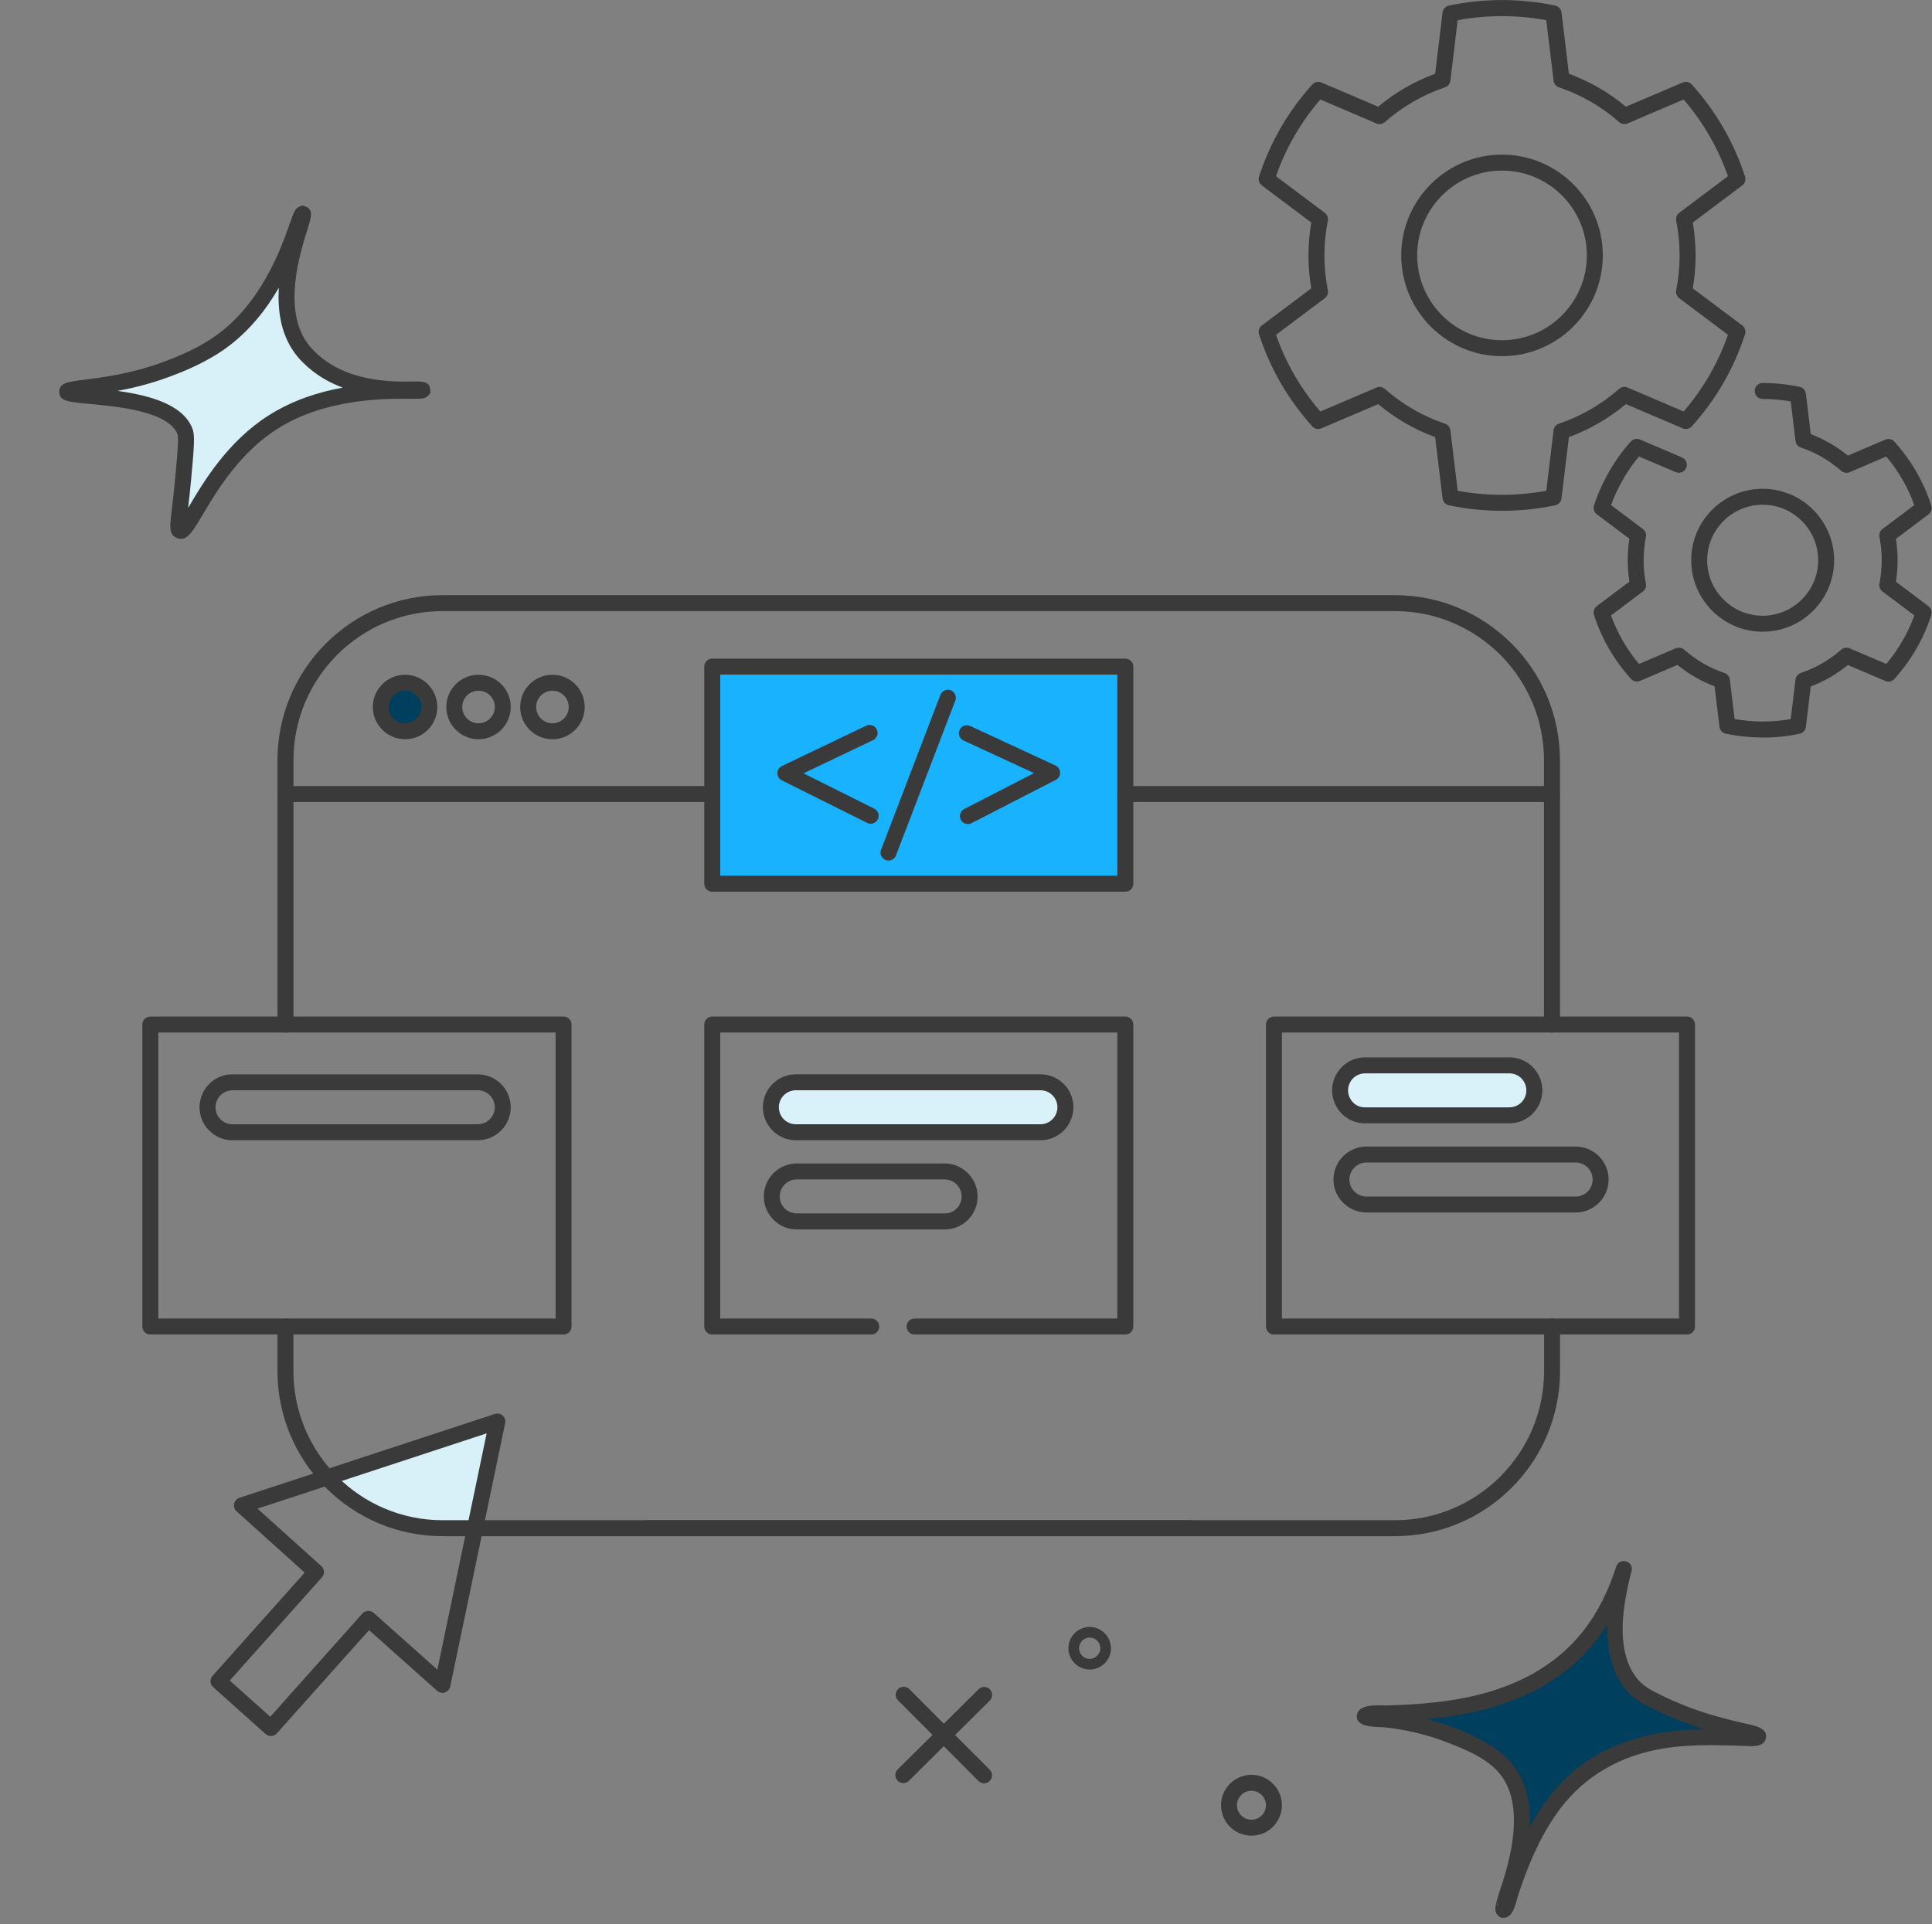 <?xml version="1.0" encoding="utf-8"?>
<svg xmlns="http://www.w3.org/2000/svg" width="261" height="260" viewBox="0 0 261 260" fill="none">
<rect x="0" y="0" width="261" height="260" fill="#808080" stroke="none"/>
<g clip-path="url(#clip0_2028_3982)">
<path d="M44.57 199.61C47.446 202.486 47.446 203.205 48.884 203.924C51.522 204.88 54.154 205.843 56.792 206.8H64.111L67.181 192.062C59.646 194.578 52.105 197.094 44.57 199.61Z" fill="#D8F1F9"/>
<path d="M64.403 207.159L56.675 207.137L48.767 204.261C47.832 203.794 47.444 203.334 46.732 202.493C46.222 201.889 45.525 201.069 44.324 199.862L43.914 199.452L67.667 191.522L64.411 207.159H64.403ZM56.855 206.44H63.814L66.697 192.6L45.23 199.768C46.207 200.775 46.819 201.493 47.272 202.033C47.962 202.845 48.278 203.219 49.04 203.6L56.848 206.44H56.855Z" fill="#3A3A3A"/>
<path d="M152.022 119.4H96.219V90.067H152.022V119.4Z" fill="#19B2FF"/>
<path d="M152.381 119.759H95.859V89.708H152.381V119.759ZM96.578 119.04H151.662V90.427H96.578V119.04Z" fill="#3A3A3A"/>
<path d="M140.561 146.23H107.512C105.65 146.23 104.141 147.747 104.141 149.609C104.141 151.471 105.65 152.981 107.512 152.981H140.561C142.423 152.981 143.933 151.471 143.933 149.609C143.933 147.747 142.423 146.237 140.561 146.237V146.23Z" fill="#D9F1F9"/>
<path d="M140.562 153.34H107.512C105.456 153.34 103.781 151.665 103.781 149.609C103.781 148.61 104.169 147.675 104.874 146.971C105.579 146.266 106.52 145.878 107.512 145.878H140.562C142.618 145.878 144.3 147.553 144.3 149.609C144.3 151.665 142.625 153.348 140.562 153.348V153.34ZM107.512 146.59C106.707 146.59 105.952 146.906 105.384 147.474C104.817 148.042 104.5 148.804 104.5 149.609C104.5 151.27 105.852 152.621 107.512 152.621H140.562C142.222 152.621 143.581 151.27 143.581 149.602C143.581 147.934 142.229 146.59 140.562 146.59H107.512Z" fill="#3A3A3A"/>
<path d="M203.841 143.944H184.488C183.107 143.915 181.842 144.735 181.31 146.015C180.591 147.733 181.396 149.71 183.114 150.436C183.546 150.616 184.02 150.709 184.488 150.702H203.841C205.221 150.731 206.487 149.911 207.019 148.632C207.738 146.913 206.932 144.936 205.214 144.21C204.783 144.03 204.308 143.937 203.841 143.944Z" fill="#D9F1F9"/>
<path d="M184.416 151.054C183.92 151.054 183.439 150.953 182.971 150.759C182.051 150.371 181.339 149.652 180.958 148.725C180.584 147.805 180.584 146.784 180.973 145.871C181.569 144.454 182.957 143.541 184.488 143.584H203.835C204.359 143.57 204.87 143.671 205.351 143.879C206.272 144.267 206.983 144.986 207.364 145.914C207.738 146.834 207.738 147.855 207.35 148.768C206.753 150.191 205.351 151.097 203.835 151.054H184.488C184.488 151.054 184.438 151.054 184.416 151.054ZM184.424 144.303C183.194 144.303 182.116 145.022 181.641 146.151C181.332 146.892 181.325 147.711 181.627 148.459C181.929 149.206 182.504 149.789 183.252 150.098C183.64 150.263 184.057 150.342 184.481 150.335H203.842C203.842 150.335 203.885 150.335 203.906 150.335C205.136 150.335 206.214 149.616 206.689 148.488C206.998 147.747 207.005 146.927 206.703 146.18C206.401 145.432 205.826 144.85 205.078 144.541C204.69 144.375 204.28 144.296 203.849 144.303H184.488C184.488 144.303 184.445 144.303 184.424 144.303Z" fill="#3A3A3A"/>
<path d="M58.002 95.524C58.002 97.336 56.535 98.802 54.724 98.802C52.912 98.802 51.445 97.336 51.445 95.524C51.445 93.712 52.912 92.246 54.724 92.246C56.535 92.246 58.002 93.712 58.002 95.524Z" fill="#003F5E"/>
<path d="M54.724 99.162C52.718 99.162 51.086 97.53 51.086 95.524C51.086 93.518 52.718 91.886 54.724 91.886C56.73 91.886 58.361 93.518 58.361 95.524C58.361 97.53 56.73 99.162 54.724 99.162ZM54.724 92.605C53.113 92.605 51.805 93.914 51.805 95.524C51.805 97.134 53.113 98.443 54.724 98.443C56.334 98.443 57.642 97.134 57.642 95.524C57.642 93.914 56.334 92.605 54.724 92.605Z" fill="#3A3A3A"/>
<path d="M188.45 207.555H87.383C86.786 207.555 86.305 207.073 86.305 206.476C86.305 205.879 86.786 205.398 87.383 205.398H188.457C199.557 205.398 208.587 196.368 208.594 185.268V179.229C208.594 178.632 209.076 178.15 209.673 178.15C210.269 178.15 210.751 178.632 210.751 179.229V185.253C210.751 197.561 200.744 207.555 188.457 207.555H188.45Z" fill="#3A3A3A"/>
<path d="M38.563 139.515C37.966 139.515 37.484 139.033 37.484 138.437V102.713C37.484 90.405 47.492 80.412 59.778 80.412H188.438C200.753 80.412 210.746 90.42 210.739 102.713V138.43C210.739 139.026 210.257 139.508 209.66 139.508C209.064 139.508 208.582 139.026 208.582 138.43V102.713C208.582 91.613 199.559 82.576 188.459 82.569H59.785C48.685 82.569 39.648 91.599 39.648 102.699V138.437C39.648 139.033 39.167 139.515 38.57 139.515H38.563Z" fill="#3A3A3A"/>
<path d="M209.667 108.357H152.016C151.419 108.357 150.938 107.875 150.938 107.279C150.938 106.682 151.419 106.2 152.016 106.2H209.667C210.263 106.2 210.745 106.682 210.745 107.279C210.745 107.875 210.263 108.357 209.667 108.357Z" fill="#3A3A3A"/>
<path d="M96.213 108.357H38.563C37.966 108.357 37.484 107.875 37.484 107.279C37.484 106.682 37.966 106.2 38.563 106.2H96.213C96.81 106.2 97.292 106.682 97.292 107.279C97.292 107.875 96.81 108.357 96.213 108.357Z" fill="#3A3A3A"/>
<path d="M54.724 99.881C52.323 99.881 50.367 97.925 50.367 95.524C50.367 93.123 52.323 91.168 54.724 91.168C57.125 91.168 59.081 93.123 59.081 95.524C59.081 97.925 57.125 99.881 54.724 99.881ZM54.724 93.324C53.509 93.324 52.524 94.309 52.524 95.524C52.524 96.739 53.509 97.724 54.724 97.724C55.939 97.724 56.924 96.739 56.924 95.524C56.924 94.309 55.939 93.324 54.724 93.324Z" fill="#3A3A3A"/>
<path d="M64.646 99.881C62.245 99.881 60.289 97.925 60.289 95.524C60.289 93.123 62.245 91.168 64.646 91.168C67.047 91.168 69.002 93.123 69.002 95.524C69.002 97.925 67.047 99.881 64.646 99.881ZM64.646 93.324C63.431 93.324 62.446 94.309 62.446 95.524C62.446 96.739 63.431 97.724 64.646 97.724C65.861 97.724 66.846 96.739 66.846 95.524C66.846 94.309 65.861 93.324 64.646 93.324Z" fill="#3A3A3A"/>
<path d="M74.63 99.881C72.229 99.881 70.273 97.925 70.273 95.524C70.273 93.123 72.229 91.168 74.63 91.168C77.031 91.168 78.987 93.123 78.987 95.524C78.987 97.925 77.031 99.881 74.63 99.881ZM74.63 93.324C73.415 93.324 72.43 94.309 72.43 95.524C72.43 96.739 73.415 97.724 74.63 97.724C75.845 97.724 76.83 96.739 76.83 95.524C76.83 94.309 75.845 93.324 74.63 93.324Z" fill="#3A3A3A"/>
<path d="M76.137 180.307H20.305C19.708 180.307 19.227 179.825 19.227 179.229V138.429C19.227 137.833 19.708 137.351 20.305 137.351H76.13C76.726 137.351 77.208 137.833 77.208 138.429V179.229C77.208 179.825 76.726 180.307 76.13 180.307H76.137ZM21.39 178.15H75.058V139.508H21.383V178.15H21.39Z" fill="#3A3A3A"/>
<path d="M152.022 180.307H123.553C122.956 180.307 122.474 179.825 122.474 179.229C122.474 178.632 122.956 178.15 123.553 178.15H150.944V139.508H97.297V178.15H117.701C118.297 178.15 118.779 178.632 118.779 179.229C118.779 179.825 118.297 180.307 117.701 180.307H96.219C95.622 180.307 95.141 179.825 95.141 179.229V138.429C95.141 137.833 95.622 137.351 96.219 137.351H152.022C152.619 137.351 153.101 137.833 153.101 138.429V179.229C153.101 179.825 152.619 180.307 152.022 180.307Z" fill="#3A3A3A"/>
<path d="M227.905 180.307H172.102C171.505 180.307 171.023 179.825 171.023 179.229V138.429C171.023 137.833 171.505 137.351 172.102 137.351H227.905C228.502 137.351 228.983 137.833 228.983 138.429V179.229C228.983 179.825 228.502 180.307 227.905 180.307ZM173.18 178.15H226.827V139.508H173.18V178.15Z" fill="#3A3A3A"/>
<path d="M152.022 120.478H96.219C95.622 120.478 95.141 119.996 95.141 119.399V90.067C95.141 89.471 95.622 88.989 96.219 88.989H152.022C152.619 88.989 153.101 89.471 153.101 90.067V119.399C153.101 119.996 152.619 120.478 152.022 120.478ZM97.297 118.321H150.944V91.146H97.297V118.321Z" fill="#3A3A3A"/>
<path d="M117.626 111.297C117.46 111.297 117.302 111.261 117.144 111.182L105.612 105.431C105.246 105.244 105.016 104.87 105.016 104.46C105.016 104.05 105.26 103.677 105.627 103.497L117.015 98.055C117.547 97.796 118.194 98.026 118.452 98.565C118.711 99.104 118.481 99.744 117.942 100.003L108.546 104.489L118.1 109.255C118.632 109.521 118.848 110.169 118.582 110.701C118.395 111.082 118.014 111.297 117.618 111.297H117.626Z" fill="#3A3A3A"/>
<path d="M130.753 111.34C130.365 111.34 129.984 111.124 129.797 110.758C129.524 110.226 129.732 109.579 130.264 109.306L139.69 104.46L130.157 100.046C129.617 99.794 129.38 99.154 129.632 98.615C129.883 98.076 130.523 97.839 131.063 98.09L142.594 103.432C142.968 103.604 143.212 103.978 143.22 104.388C143.227 104.798 143.004 105.179 142.637 105.366L131.249 111.218C131.091 111.297 130.926 111.34 130.761 111.34H130.753Z" fill="#3A3A3A"/>
<path d="M120.032 116.272C119.903 116.272 119.774 116.251 119.644 116.2C119.091 115.985 118.81 115.366 119.026 114.806L127.042 93.878C127.258 93.324 127.883 93.044 128.437 93.259C128.99 93.475 129.271 94.093 129.055 94.654L121.039 115.582C120.874 116.013 120.464 116.272 120.032 116.272Z" fill="#3A3A3A"/>
<path d="M31.413 154.059C31.362 154.059 31.312 154.059 31.254 154.059C30.068 154.016 28.968 153.52 28.156 152.65C27.343 151.78 26.919 150.644 26.955 149.458C27.041 146.999 29.112 145.058 31.556 145.159H64.548C67.007 145.159 68.998 147.157 68.998 149.609C68.998 152.06 66.999 154.059 64.548 154.059H31.52C31.52 154.059 31.456 154.059 31.413 154.059ZM31.441 147.308C30.176 147.308 29.155 148.286 29.112 149.53C29.09 150.141 29.313 150.73 29.73 151.176C30.147 151.622 30.715 151.88 31.334 151.902C31.391 151.902 31.434 151.902 31.485 151.902H64.548C65.813 151.902 66.841 150.874 66.841 149.601C66.841 148.329 65.813 147.308 64.548 147.308H31.52C31.52 147.308 31.463 147.308 31.441 147.308Z" fill="#3A3A3A"/>
<path d="M140.562 154.059H107.513C105.054 154.059 103.062 152.053 103.062 149.602C103.062 147.15 105.061 145.151 107.513 145.151H140.562C143.02 145.151 145.012 147.15 145.012 149.602C145.012 152.053 143.013 154.059 140.562 154.059ZM107.513 147.308C106.247 147.308 105.219 148.336 105.219 149.602C105.219 150.213 105.457 150.795 105.888 151.226C106.319 151.658 106.902 151.902 107.513 151.902H140.555C141.82 151.902 142.848 150.874 142.848 149.602C142.848 148.329 141.82 147.308 140.555 147.308H107.505H107.513Z" fill="#3A3A3A"/>
<path d="M107.61 166.108C106.496 166.108 105.411 165.677 104.577 164.886C103.714 164.066 103.218 162.959 103.189 161.773C103.124 159.322 105.065 157.265 107.517 157.201C107.603 157.201 107.682 157.201 107.754 157.201H127.618C130.077 157.208 132.076 159.221 132.068 161.687C132.068 162.866 131.601 163.98 130.767 164.821C129.926 165.655 128.804 166.108 127.611 166.115H107.733C107.69 166.115 107.654 166.115 107.61 166.115V166.108ZM107.567 159.357C106.309 159.393 105.303 160.45 105.339 161.716C105.353 162.327 105.612 162.902 106.058 163.319C106.503 163.743 107.064 163.944 107.704 163.944H127.618C128.244 163.959 128.812 163.714 129.243 163.283C129.667 162.851 129.904 162.276 129.912 161.665C129.912 160.393 128.884 159.357 127.611 159.35H107.567V159.357Z" fill="#3A3A3A"/>
<path d="M184.394 151.773C182.611 151.773 181.008 150.709 180.311 149.041C179.85 147.948 179.843 146.733 180.296 145.633C180.749 144.533 181.597 143.67 182.69 143.21C183.265 142.966 183.884 142.844 184.502 142.865H203.827C203.827 142.865 203.877 142.865 203.906 142.865C205.703 142.865 207.306 143.929 208.011 145.597C208.471 146.69 208.478 147.905 208.025 149.005C207.572 150.105 206.724 150.968 205.631 151.428C205.056 151.672 204.431 151.78 203.819 151.773H184.488C184.488 151.773 184.43 151.773 184.401 151.773H184.394ZM184.43 145.022C184.106 145.022 183.805 145.08 183.524 145.202C182.956 145.439 182.518 145.885 182.288 146.453C182.058 147.021 182.058 147.646 182.295 148.207C182.661 149.084 183.481 149.652 184.459 149.616H203.834C204.172 149.616 204.495 149.558 204.79 149.436C205.358 149.199 205.797 148.753 206.027 148.185C206.257 147.617 206.257 146.992 206.019 146.431C205.66 145.568 204.833 145.022 203.906 145.022C203.884 145.022 203.863 145.022 203.841 145.022H184.488C184.488 145.022 184.452 145.022 184.437 145.022H184.43Z" fill="#3A3A3A"/>
<path d="M184.485 163.822C181.991 163.736 180.064 161.672 180.143 159.221C180.222 156.884 182.113 154.994 184.449 154.915H212.969C212.969 154.915 212.991 154.915 213.005 154.915C215.464 154.994 217.391 157.064 217.311 159.516C217.232 161.852 215.342 163.743 213.005 163.822H184.485ZM184.485 157.071C183.321 157.114 182.343 158.085 182.3 159.293C182.257 160.558 183.256 161.629 184.521 161.665H212.969C214.134 161.622 215.112 160.652 215.155 159.444C215.198 158.186 214.213 157.122 212.948 157.071H184.485Z" fill="#3A3A3A"/>
<path d="M147.212 225.571C145.623 225.571 144.336 224.284 144.336 222.695C144.336 221.106 145.623 219.819 147.212 219.819C147.974 219.819 148.707 220.128 149.239 220.668C149.771 221.2 150.08 221.94 150.087 222.695C150.087 224.284 148.8 225.571 147.212 225.571ZM147.212 221.257C146.421 221.257 145.774 221.904 145.774 222.695C145.774 223.486 146.421 224.133 147.212 224.133C148.002 224.133 148.65 223.486 148.65 222.695C148.65 222.314 148.491 221.947 148.225 221.681C147.959 221.408 147.585 221.257 147.204 221.257H147.212Z" fill="#3A3A3A"/>
<path d="M59.778 207.555C47.492 207.555 37.492 197.561 37.484 185.268V179.229C37.484 178.632 37.966 178.15 38.563 178.15C39.16 178.15 39.641 178.632 39.641 179.229V185.253C39.641 196.368 48.678 205.398 59.778 205.398H160.852C161.449 205.398 161.931 205.879 161.931 206.476C161.931 207.073 161.449 207.555 160.852 207.555H59.778Z" fill="#3A3A3A"/>
<path d="M202.911 69.017C200.496 69.017 198.08 68.765 195.729 68.269C195.276 68.176 194.938 67.802 194.881 67.342L193.881 59.06C191.07 58.025 188.489 56.529 186.182 54.602L178.504 57.881C178.079 58.06 177.591 57.953 177.281 57.608C174.01 53.977 171.588 49.793 170.085 45.163C169.941 44.724 170.092 44.243 170.466 43.97L177.145 38.959C176.893 37.492 176.764 36.004 176.764 34.508C176.764 33.013 176.893 31.525 177.145 30.066L170.466 25.055C170.099 24.781 169.948 24.3 170.085 23.861C171.588 19.231 174.01 15.047 177.281 11.416C177.591 11.072 178.079 10.964 178.504 11.143L186.182 14.415C188.489 12.488 191.078 10.992 193.881 9.964L194.881 1.682C194.938 1.222 195.276 0.848 195.729 0.755C200.445 -0.244 205.391 -0.244 210.1 0.755C210.553 0.848 210.891 1.222 210.949 1.682L211.948 9.964C214.752 11 217.34 12.488 219.648 14.415L227.326 11.143C227.75 10.964 228.239 11.072 228.548 11.416C231.819 15.047 234.242 19.231 235.745 23.861C235.888 24.3 235.737 24.781 235.364 25.055L228.685 30.066C228.936 31.532 229.066 33.02 229.066 34.508C229.066 35.997 228.936 37.492 228.685 38.959L235.364 43.97C235.73 44.243 235.881 44.724 235.745 45.163C234.242 49.793 231.819 53.977 228.548 57.608C228.239 57.946 227.743 58.06 227.326 57.881L219.648 54.602C217.34 56.529 214.752 58.025 211.948 59.06L210.949 67.342C210.891 67.802 210.553 68.176 210.1 68.269C207.75 68.765 205.327 69.017 202.911 69.017ZM196.922 66.307C200.862 67.04 204.953 67.04 208.893 66.307L209.878 58.132C209.928 57.723 210.208 57.37 210.604 57.241C213.609 56.227 216.341 54.638 218.735 52.539C219.044 52.266 219.49 52.194 219.871 52.359L227.448 55.595C230.094 52.525 232.107 49.045 233.437 45.235L226.851 40.289C226.521 40.037 226.363 39.62 226.442 39.218C226.744 37.679 226.902 36.097 226.902 34.516C226.902 32.934 226.744 31.36 226.442 29.821C226.363 29.411 226.521 28.994 226.851 28.75L233.437 23.804C232.1 19.993 230.087 16.514 227.448 13.444L219.871 16.679C219.49 16.844 219.051 16.773 218.735 16.499C216.341 14.393 213.602 12.811 210.604 11.798C210.208 11.661 209.928 11.316 209.878 10.906L208.893 2.732C204.953 1.999 200.862 1.991 196.922 2.732L195.938 10.906C195.887 11.316 195.607 11.668 195.211 11.798C192.214 12.811 189.474 14.393 187.08 16.499C186.764 16.773 186.326 16.844 185.944 16.679L178.367 13.444C175.721 16.514 173.708 19.993 172.378 23.811L178.971 28.757C179.302 29.009 179.46 29.426 179.381 29.828C179.079 31.367 178.921 32.948 178.921 34.523C178.921 36.097 179.079 37.686 179.381 39.225C179.46 39.634 179.302 40.051 178.971 40.296L172.378 45.242C173.716 49.052 175.729 52.532 178.367 55.602L185.944 52.367C186.326 52.201 186.771 52.273 187.08 52.546C189.474 54.653 192.206 56.234 195.211 57.248C195.607 57.385 195.887 57.73 195.938 58.14L196.922 66.314V66.307ZM202.911 48.125C195.406 48.125 189.295 42.014 189.295 34.508C189.295 27.003 195.406 20.892 202.911 20.892C210.417 20.892 216.528 27.003 216.528 34.508C216.528 42.014 210.417 48.125 202.911 48.125ZM202.911 23.049C196.592 23.049 191.451 28.189 191.451 34.508C191.451 40.828 196.592 45.968 202.911 45.968C209.231 45.968 214.371 40.828 214.371 34.508C214.371 28.189 209.231 23.049 202.911 23.049Z" fill="#3A3A3A"/>
<path d="M238.125 99.644C236.45 99.644 234.768 99.471 233.136 99.126C232.683 99.032 232.345 98.659 232.287 98.198L231.626 92.735C229.807 92.044 228.125 91.067 226.615 89.837L221.554 91.994C221.13 92.174 220.641 92.066 220.331 91.721C218.06 89.205 216.377 86.3 215.335 83.087C215.191 82.648 215.342 82.166 215.716 81.893L220.123 78.586C219.972 77.63 219.893 76.659 219.893 75.689C219.893 74.718 219.972 73.748 220.123 72.791L215.716 69.484C215.349 69.211 215.198 68.73 215.335 68.291C216.356 65.156 218.268 61.842 220.346 59.635C220.655 59.304 221.137 59.204 221.554 59.383L227.226 61.806C227.772 62.044 228.031 62.676 227.794 63.223C227.564 63.769 226.931 64.028 226.378 63.791L221.417 61.677C219.9 63.46 218.513 65.868 217.636 68.241L221.942 71.476C222.273 71.728 222.431 72.144 222.352 72.547C222.143 73.582 222.043 74.639 222.043 75.696C222.043 76.753 222.143 77.81 222.352 78.845C222.431 79.255 222.273 79.672 221.942 79.916L217.636 83.151C218.505 85.545 219.778 87.752 221.424 89.708L226.378 87.594C226.759 87.429 227.204 87.501 227.514 87.774C229.117 89.183 230.95 90.247 232.963 90.923C233.358 91.059 233.639 91.405 233.689 91.814L234.336 97.156C236.824 97.594 239.419 97.594 241.914 97.156L242.561 91.814C242.611 91.405 242.891 91.059 243.287 90.923C245.3 90.24 247.133 89.183 248.736 87.774C249.045 87.501 249.491 87.429 249.872 87.594L254.826 89.708C256.472 87.745 257.744 85.545 258.614 83.151L254.308 79.916C253.977 79.665 253.819 79.255 253.898 78.845C254.1 77.81 254.207 76.753 254.207 75.696C254.207 74.639 254.107 73.582 253.898 72.547C253.819 72.137 253.977 71.728 254.308 71.476L258.614 68.241C257.744 65.847 256.472 63.647 254.826 61.684L249.872 63.798C249.491 63.963 249.053 63.891 248.736 63.618C247.133 62.209 245.3 61.145 243.287 60.469C242.891 60.333 242.611 59.987 242.561 59.578L241.914 54.236C240.663 54.02 239.397 53.905 238.125 53.905C237.528 53.905 237.047 53.424 237.047 52.827C237.047 52.23 237.528 51.748 238.125 51.748C239.8 51.748 241.475 51.921 243.114 52.266C243.567 52.36 243.905 52.733 243.963 53.194L244.624 58.657C246.443 59.348 248.125 60.325 249.635 61.555L254.696 59.398C255.12 59.218 255.609 59.326 255.918 59.671C258.19 62.187 259.865 65.092 260.908 68.305C261.052 68.744 260.901 69.226 260.527 69.499L256.127 72.806C256.278 73.762 256.357 74.733 256.357 75.703C256.357 76.674 256.278 77.644 256.127 78.6L260.527 81.907C260.893 82.181 261.044 82.662 260.908 83.101C259.865 86.314 258.183 89.219 255.918 91.735C255.609 92.08 255.12 92.188 254.696 92.008L249.635 89.852C248.118 91.088 246.443 92.059 244.624 92.749L243.963 98.213C243.905 98.673 243.567 99.04 243.114 99.14C241.482 99.485 239.807 99.658 238.125 99.658V99.644ZM238.125 85.351C232.798 85.351 228.47 81.016 228.47 75.696C228.47 70.376 232.805 66.041 238.125 66.041C243.445 66.041 247.78 70.376 247.78 75.696C247.78 81.016 243.445 85.351 238.125 85.351ZM238.125 68.198C233.991 68.198 230.627 71.562 230.627 75.696C230.627 79.83 233.991 83.194 238.125 83.194C242.259 83.194 245.623 79.83 245.623 75.696C245.623 71.562 242.259 68.198 238.125 68.198Z" fill="#3A3A3A"/>
<path d="M122.035 240.92C121.755 240.92 121.482 240.812 121.266 240.603C120.849 240.179 120.849 239.496 121.266 239.079L132.194 228.245C132.618 227.828 133.301 227.828 133.718 228.245C134.135 228.669 134.135 229.352 133.718 229.769L122.79 240.603C122.582 240.812 122.308 240.912 122.028 240.912L122.035 240.92Z" fill="#3A3A3A"/>
<path d="M132.94 240.949C132.667 240.949 132.387 240.841 132.178 240.632L121.315 229.74C120.891 229.316 120.898 228.633 121.315 228.216C121.74 227.792 122.423 227.799 122.84 228.216L133.703 239.108C134.127 239.532 134.12 240.215 133.703 240.632C133.494 240.841 133.214 240.949 132.94 240.949Z" fill="#3A3A3A"/>
<path d="M169.065 248.023C166.794 248.023 164.953 246.175 164.953 243.911C164.953 241.646 166.801 239.798 169.065 239.798C171.33 239.798 173.178 241.646 173.178 243.911C173.178 246.175 171.33 248.023 169.065 248.023ZM169.065 241.955C167.987 241.955 167.11 242.832 167.11 243.911C167.11 244.989 167.987 245.866 169.065 245.866C170.144 245.866 171.021 244.989 171.021 243.911C171.021 242.832 170.144 241.955 169.065 241.955Z" fill="#3A3A3A"/>
<path d="M184.398 231.84C184.383 230.84 200.883 233.249 211.336 224.543C216.203 220.488 218.374 215.182 219.395 211.954C218.612 214.866 216.448 224.039 221.157 228.317C221.947 229.036 222.868 229.474 224.679 230.33C231.948 233.759 237.541 233.968 237.519 234.607C237.491 235.607 224.205 232.379 214.859 238.885C205.822 245.183 203.802 258.267 203.14 258.03C202.479 257.793 208.518 246.002 203.78 239.388C202.191 237.174 199.804 236.11 196.979 234.859C190.171 231.832 184.398 232.379 184.391 231.832L184.398 231.84Z" fill="#003F5E"/>
<path d="M185.48 231.839C185.415 232.58 185.07 232.551 184.883 232.724C184.926 232.681 185.091 232.666 185.149 232.666C184.948 232.673 185.084 232.666 185.278 232.659C185.436 232.652 185.602 232.637 185.76 232.63C186.644 232.587 187.536 232.573 188.42 232.537C191.159 232.443 193.891 232.228 196.601 231.796C203.712 230.66 210.707 227.763 215.322 222.026C217.659 219.122 219.32 215.779 220.441 212.241L218.363 211.666C217.35 215.419 216.739 219.459 217.436 223.327C217.824 225.47 218.759 227.605 220.398 229.086C221.282 229.884 222.332 230.409 223.396 230.919C224.877 231.624 226.379 232.285 227.918 232.86C230.233 233.716 232.612 234.356 235.014 234.909C235.618 235.046 236.214 235.211 236.818 235.369C236.833 235.369 236.833 235.29 236.854 235.391L236.782 235.333C236.495 235.132 236.394 234.809 236.48 234.363C236.466 234.413 236.962 233.716 236.897 233.802C236.998 233.665 237.012 233.673 236.976 233.752C236.976 233.752 237.185 233.752 236.919 233.752C233.425 233.809 229.981 233.457 226.487 233.838C221.246 234.406 216.156 236.103 212.173 239.676C208.73 242.767 206.379 246.865 204.625 251.099C204.006 252.602 203.467 254.133 202.964 255.679C202.806 256.175 202.64 256.664 202.468 257.153C202.439 257.225 202.41 257.304 202.382 257.376C202.489 257.131 202.367 257.297 202.389 257.333C202.533 257.548 201.921 257.023 202.461 257.261C202.187 257.138 204.402 258.073 204.165 257.958C204.071 257.915 204.337 257.793 204.15 257.972C204.071 258.044 204.136 258.008 204.172 257.879C204.2 257.778 204.222 257.67 204.251 257.57C204.33 257.289 204.416 257.016 204.502 256.736C204.732 256.003 204.977 255.276 205.193 254.536C205.804 252.509 206.278 250.452 206.53 248.346C206.789 246.124 206.753 243.781 206.055 241.631C205.279 239.237 203.719 237.332 201.605 235.988C196.939 233.018 191.418 231.66 185.983 231.106C185.818 231.092 185.652 231.07 185.494 231.056C185.436 231.056 185.084 230.998 185.271 231.034C185.185 231.02 185.034 230.97 184.948 230.977C184.919 230.977 184.883 230.948 184.854 230.948C184.998 230.912 185.415 231.494 185.422 231.566C185.163 230.207 183.086 230.783 183.344 232.141C183.603 233.5 186.148 233.284 187.104 233.385C189.944 233.709 192.741 234.348 195.408 235.384C198.075 236.419 201.138 237.627 202.842 239.956C204.193 241.797 204.567 244.119 204.517 246.355C204.466 248.59 204.014 250.762 203.424 252.897C203.029 254.335 202.461 255.744 202.116 257.196C201.986 257.75 201.907 258.339 202.338 258.792C202.906 259.382 203.755 259.13 204.179 258.526C204.689 257.793 204.883 256.707 205.157 255.873C206.436 252.005 208.018 248.224 210.39 244.895C213.525 240.495 217.968 237.691 223.23 236.527C227.379 235.607 231.563 235.75 235.776 235.901C236.696 235.93 238.234 236.095 238.544 234.924C238.953 233.378 236.732 233.098 235.733 232.867C233.274 232.3 230.844 231.66 228.471 230.783C226.883 230.193 225.337 229.503 223.82 228.748C222.799 228.238 221.879 227.684 221.153 226.785C218.478 223.435 219.082 218.237 219.909 214.341C220.06 213.636 220.225 212.946 220.412 212.249C220.772 210.904 218.752 210.358 218.335 211.674C217.342 214.801 215.897 217.813 213.856 220.401C211.483 223.406 208.399 225.664 204.912 227.217C199.456 229.654 193.417 230.243 187.507 230.423C186.285 230.459 183.452 230.078 183.294 231.854C183.172 233.234 185.329 233.227 185.451 231.854L185.48 231.839Z" fill="#3A3A3A"/>
<path d="M40.891 28.922C41.481 29.138 35.837 40.396 40.654 47.032C41.078 47.621 41.474 48.01 41.754 48.29C47.549 54.02 57.01 52.259 57.031 52.697C57.053 53.172 45.665 51.446 36.873 57.025C28.54 62.316 25.528 72.273 24.277 71.67C23.802 71.44 24.248 70.038 24.751 64.581C25.089 60.85 25.255 58.973 24.989 58.283C22.904 52.927 9.072 53.876 9.086 52.927C9.086 52.366 13.939 52.46 19.719 50.799C20.97 50.44 25.823 48.973 29.561 46.392C38.289 40.367 40.331 28.706 40.898 28.908L40.891 28.922Z" fill="#D8F1F9"/>
<path d="M24.45 72.813C24.248 72.813 24.04 72.763 23.81 72.647C22.818 72.166 22.919 71.274 23.206 68.895C23.328 67.852 23.501 66.429 23.681 64.488C23.939 61.641 24.162 59.175 23.983 58.679C22.76 55.551 15.772 54.912 12.02 54.566C9.173 54.308 7.994 54.2 8.008 52.92C8.022 51.734 9.086 51.597 11.416 51.303C13.342 51.058 16.254 50.684 19.417 49.771C21.15 49.275 25.543 47.859 28.943 45.508C35.306 41.115 38.002 33.459 39.152 30.188C39.691 28.663 39.849 28.203 40.396 27.945L40.805 27.75L41.266 27.901C42.373 28.304 42.049 29.332 41.524 31.029C40.518 34.242 38.174 41.755 41.539 46.392C41.92 46.917 42.272 47.262 42.531 47.521C46.751 51.698 53.113 51.59 55.831 51.547C56.981 51.525 58.067 51.511 58.124 52.647L58.146 53.114L57.815 53.474C57.413 53.891 57.01 53.891 55.479 53.876C52.057 53.855 44.012 53.79 37.462 57.945C32.329 61.209 29.238 66.414 27.397 69.52C26.197 71.54 25.442 72.813 24.457 72.813H24.45ZM15.866 52.819C20.021 53.38 24.701 54.581 25.995 57.902C26.348 58.801 26.233 60.246 25.83 64.689C25.679 66.35 25.528 67.637 25.413 68.629C25.456 68.557 25.499 68.492 25.535 68.42C27.477 65.142 30.733 59.657 36.305 56.119C39.547 54.063 43.077 52.956 46.305 52.374C44.443 51.684 42.596 50.634 41.007 49.059C40.712 48.772 40.273 48.333 39.792 47.665C37.915 45.077 37.484 41.892 37.671 38.872C35.946 41.856 33.537 44.962 30.172 47.291C26.506 49.822 21.847 51.324 20.014 51.849C18.547 52.273 17.145 52.582 15.866 52.819Z" fill="#3A3A3A"/>
<path d="M36.598 234.557C36.332 234.557 36.081 234.457 35.879 234.284L28.798 227.95C28.352 227.555 28.316 226.872 28.712 226.426L41.163 212.479L31.961 204.197C31.673 203.938 31.544 203.55 31.63 203.176C31.717 202.802 31.983 202.493 32.349 202.371L66.85 191.041C67.217 190.918 67.62 191.005 67.907 191.263C68.195 191.522 68.324 191.91 68.245 192.284L60.826 227.864C60.747 228.238 60.474 228.547 60.107 228.669C59.74 228.791 59.338 228.705 59.05 228.446L49.855 220.251L37.403 234.198C37.209 234.413 36.943 234.543 36.656 234.557C36.634 234.557 36.612 234.557 36.598 234.557ZM31.034 227.059L36.512 231.955L48.956 218.007C49.352 217.562 50.035 217.526 50.481 217.921L59.086 225.592L65.743 193.665L34.786 203.837L43.406 211.595C43.845 211.99 43.888 212.673 43.493 213.112L31.041 227.059H31.034Z" fill="#3A3A3A"/>
</g>
<defs>
<clipPath id="clip0_2028_3982">
<rect width="260.956" height="260" fill="white"/>
</clipPath>
</defs>
</svg>